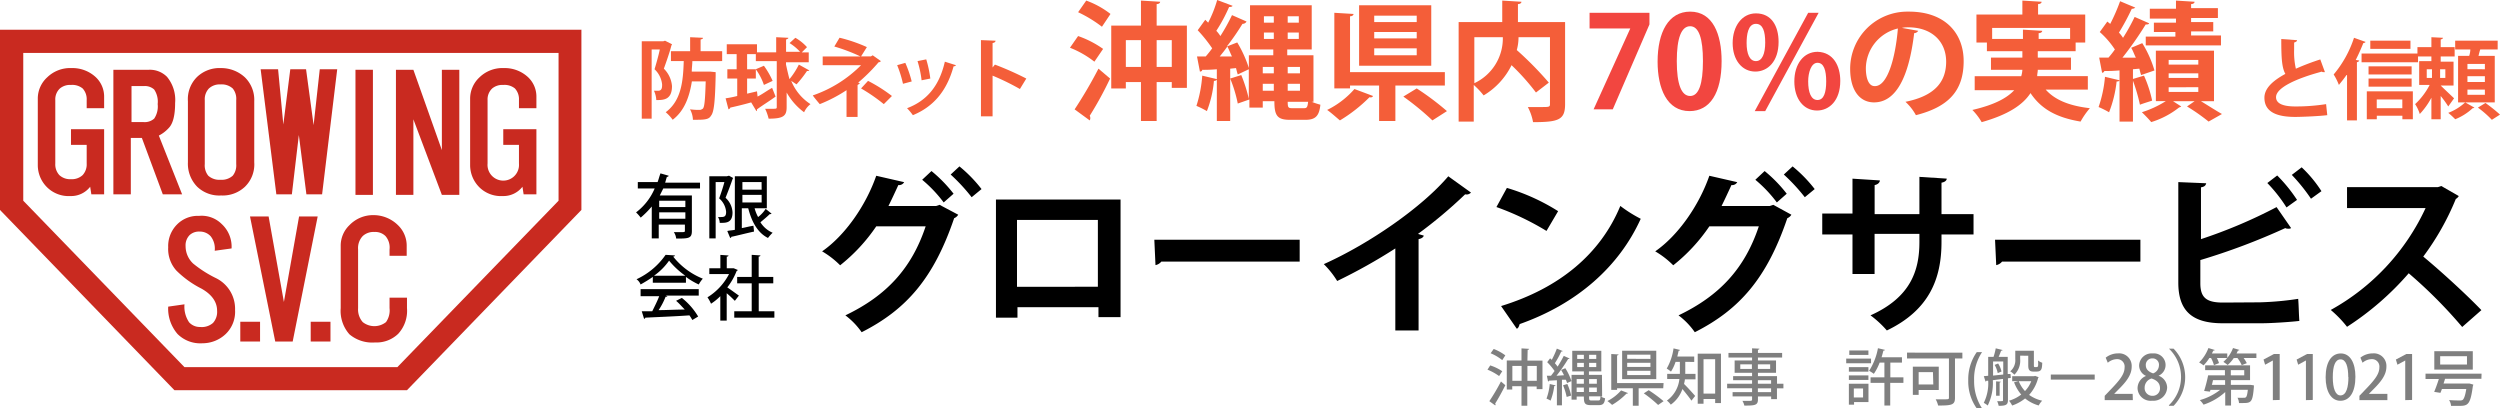 <svg xmlns="http://www.w3.org/2000/svg" viewBox="0 0 429.99 70.25" width="429.99" height="70.25"><defs><style>.cls-1{fill:#c92a20;}.cls-2{fill:#f45e39;}.cls-3{fill:#f24640;}.cls-4{fill:#7f7f7f;}</style></defs><title>header_logo</title><g id="レイヤー_2" data-name="レイヤー 2"><g id="レイヤー_1-2" data-name="レイヤー 1"><g id="レイヤー_1-2-2" data-name="レイヤー 1-2"><path class="cls-1" d="M96.07,9.11V34.52L68.35,63.14H31.72L4,34.52V9.11H96.07m4-4H0v31l30,31H70l30-31V5.1Z"/><path class="cls-1" d="M16.51,13.31a4.58,4.58,0,0,1,1.4,3.4v1.9h-3v-1.4a2.72,2.72,0,0,0-.7-2,2.82,2.82,0,0,0-2-.6,2.71,2.71,0,0,0-1.9.6,2.56,2.56,0,0,0-.8,2V28.12a2.72,2.72,0,0,0,.7,2,2.72,2.72,0,0,0,2,.7,2.72,2.72,0,0,0,2-.7,2.72,2.72,0,0,0,.7-2v-3.2h-2.7v-2.7h5.7v11.2h-2.2l-.2-1.3a4.14,4.14,0,0,1-3.4,1.6,5.29,5.29,0,0,1-3.9-1.4,5.35,5.35,0,0,1-1.71-3.9V16.91a4.93,4.93,0,0,1,1.61-3.6,5.66,5.66,0,0,1,4.2-1.6A5.88,5.88,0,0,1,16.51,13.31Z"/><path class="cls-1" d="M28.72,13.21a6.22,6.22,0,0,1,1.4,4.5c0,2.2-.4,3.6-1.1,4.31a6,6,0,0,1-1.7,1.3l4,10.1H28l-3.6-9.7H22.5v9.7h-3V12h6.11A4.15,4.15,0,0,1,28.72,13.21ZM22.62,21h2.1a2.45,2.45,0,0,0,1.8-.6,3.75,3.75,0,0,0,.6-2.5,3.75,3.75,0,0,0-.6-2.5,2.36,2.36,0,0,0-1.7-.6h-2.2Z"/><path class="cls-1" d="M42.13,13.31a5.42,5.42,0,0,1,1.6,4.1V27.92a5.36,5.36,0,0,1-1.6,4.2,5.57,5.57,0,0,1-4.1,1.5,5.48,5.48,0,0,1-4.11-1.5,5.66,5.66,0,0,1-1.6-4.2V17.41a5.36,5.36,0,0,1,1.6-4.2A5.59,5.59,0,0,1,38,11.71,6,6,0,0,1,42.13,13.31ZM35.22,28.22a2.82,2.82,0,0,0,.6,2,2.85,2.85,0,0,0,2.11.7,2.83,2.83,0,0,0,2.1-.7,2.82,2.82,0,0,0,.6-2v-11a2.82,2.82,0,0,0-.6-2,2.83,2.83,0,0,0-2.1-.7,2.72,2.72,0,0,0-2,.7,2.68,2.68,0,0,0-.71,2Z"/><path class="cls-1" d="M48.73,21.41l1.2-9.5h2.71l1.3,9.61L55,11.91h3L55.4,33.42H52.7l-1.3-10.2-1.2,10.2H47.53l-2.7-21.51h3Z"/><path class="cls-1" d="M64.14,33.52h-3V12h3Z"/><path class="cls-1" d="M76,25.82V12h3V33.52H76l-4.9-13v13h-3V12h3Z"/><path class="cls-1" d="M90.86,13.31a4.58,4.58,0,0,1,1.4,3.4v1.9h-3v-1.4a2.72,2.72,0,0,0-.7-2,2.82,2.82,0,0,0-2-.6,2.71,2.71,0,0,0-1.9.6,2.56,2.56,0,0,0-.8,2V28.12a2.71,2.71,0,0,0,5.4.47,3.68,3.68,0,0,0,0-.47v-3.2h-2.7v-2.7h5.7v11.2h-2.2l-.2-1.3a4.14,4.14,0,0,1-3.4,1.6,5.29,5.29,0,0,1-3.9-1.4,5.38,5.38,0,0,1-1.7-3.9V16.91a5,5,0,0,1,1.6-3.6,5.66,5.66,0,0,1,4.2-1.6A5.88,5.88,0,0,1,90.86,13.31Z"/><path class="cls-1" d="M38.13,38.53a5.3,5.3,0,0,1,1.7,4.2l-2.9.4a3.41,3.41,0,0,0-.7-2.5,2.51,2.51,0,0,0-1.91-.8,2.36,2.36,0,0,0-1.7.6,2.49,2.49,0,0,0-.7,1.9,4.11,4.11,0,0,0,1.3,3,20,20,0,0,0,3.91,2.5,5.87,5.87,0,0,1,3.3,5.51,5.3,5.3,0,0,1-1.6,4.1,5.79,5.79,0,0,1-4,1.6,5.55,5.55,0,0,1-4.3-1.6,6.67,6.67,0,0,1-1.6-4.7l2.8-.4a4.8,4.8,0,0,0,.8,3.1,2.49,2.49,0,0,0,1.9.8,2.92,2.92,0,0,0,2.21-.7,2.83,2.83,0,0,0,.7-2.1c0-1.5-.9-2.8-2.71-3.81a16.89,16.89,0,0,1-4.3-3.1,5.54,5.54,0,0,1-1.4-4,5.25,5.25,0,0,1,1.5-3.9,5,5,0,0,1,3.8-1.5A4.88,4.88,0,0,1,38.13,38.53Z"/><path class="cls-1" d="M44.73,58.74h-3.4v-3.4h3.4Z"/><path class="cls-1" d="M48.83,51.94l2.61-14.71h3.2l-4.3,21.51h-3L43,37.23h3.2Z"/><path class="cls-1" d="M56.84,58.74h-3.4v-3.4h3.4Z"/><path class="cls-1" d="M68.45,38.73a4.88,4.88,0,0,1,1.5,3.6V44H67V42.9a3,3,0,0,0-.7-2.3,2.5,2.5,0,0,0-1.91-.7,2.72,2.72,0,0,0-2,.7,3,3,0,0,0-.8,2.3V53a3.29,3.29,0,0,0,.8,2.4,3.22,3.22,0,0,0,4,0A3.47,3.47,0,0,0,67,53V51.2h3V53a5.84,5.84,0,0,1-1.5,4.4,5.36,5.36,0,0,1-4,1.5,6.08,6.08,0,0,1-4.4-1.4A6.08,6.08,0,0,1,58.6,53V42.33a4.88,4.88,0,0,1,1.5-3.6A5.65,5.65,0,0,1,64.2,37,6,6,0,0,1,68.45,38.73Z"/><path class="cls-2" d="M114.38,7l1.2.61a.35.35,0,0,1-.1.2c-.3,1.2-.9,2.9-1.3,4a4.74,4.74,0,0,1,1.4,3c0,2.4-1.5,2.4-2.7,2.4a4.24,4.24,0,0,0-.4-1.6h.7c.7,0,.7-.6.7-1.1a4.19,4.19,0,0,0-1.3-2.6c.3-1,.7-2.4.9-3.4h-1.4v11.9h-1.7V7.1h3.7Zm9.51,3.51h-4.81c0,.6-.1,1.2-.1,1.8h3.11l1,.1V13c-.1,4.6-.3,6.3-.8,6.9-.3.5-.71.7-2.31.7h-.8a4,4,0,0,0-.5-1.8,10.71,10.71,0,0,0,1.7.1c.2,0,.3-.1.5-.2.3-.3.4-1.5.5-4.7H119c-.4,2.5-1.2,5-3.3,6.6a7.41,7.41,0,0,0-1.2-1.3c2.7-2,3-5.4,3.1-8.8h-2.2V8.81h3.3V6.4l2.2.1c0,.2-.1.2-.4.3v2h3.71v1.7Z"/><path class="cls-2" d="M139.2,12.11c-.1.1-.2.1-.4.1a20,20,0,0,1-1.8,2.3l-.91-.6a8.63,8.63,0,0,0,3.31,4,3.77,3.77,0,0,0-1.1,1.4,10.86,10.86,0,0,1-3-3.4v2.5c0,1.5-.5,2-3.1,2a8.37,8.37,0,0,0-.6-1.7h1.2c.7,0,.8,0,.8-.3v-7.9H130V9.31h-1.5v2.6H130v1.6h-1.5v2.6l1.7-.4.1.9c.8-.4,1.6-1,2.5-1.5l.6,1.5c-1.1.8-2.4,1.6-3.2,2.2,0,.1,0,.3-.1.3l-.9-1.5c-1.4.4-2.7.7-3.6.9q0,.15-.3.3l-.5-1.9a17.26,17.26,0,0,0,2-.4v-3h-1.7v-1.6h1.6V9.31H125V7.61h5.2V9h3.3V6.4l2.1.1c0,.1-.1.2-.4.3V8.91h2.41a8.71,8.71,0,0,0-1.81-1.5l1-.91a8.18,8.18,0,0,1,2,1.61l-.9.9h1.2v1.7h-3.91v.4c.2.9.4,1.8.6,2.5a13.16,13.16,0,0,0,1.61-2.5Zm-7.81-.8a14.28,14.28,0,0,1,1.5,2.6l-1.5.7a10,10,0,0,0-1.4-2.7Z"/><path class="cls-2" d="M150.1,9.51l1.41,1a.52.52,0,0,1-.4.2,29.75,29.75,0,0,1-3.51,3.5l.3.1a1.31,1.31,0,0,1-.4.3v5.5h-1.9v-4.6a25.15,25.15,0,0,1-4.6,2.4c-.1-.1-1.1-1.3-1.2-1.5a21.47,21.47,0,0,0,8.3-5.2h-6.6V9.71H148A30.19,30.19,0,0,0,143.5,8l.9-1.51a26.08,26.08,0,0,1,4.7,1.61l-1,1.6h1.7Zm1.91,8.4a29.87,29.87,0,0,0-3.91-2.7l1.2-1.3a26.62,26.62,0,0,1,4.11,2.6Z"/><path class="cls-2" d="M155.71,10.81a19.81,19.81,0,0,1,1.1,3.2l-1.5.4a20.1,20.1,0,0,0-1-3.2Zm8.7.4c0,.1-.2.2-.4.2-1.2,4.4-3.6,7-7,8.4a10.43,10.43,0,0,0-1-1.2c3.2-1.2,5.5-3.6,6.5-8Zm-5.1-1a19.57,19.57,0,0,1,.7,3.3l-1.5.3a17.79,17.79,0,0,0-.7-3.3Z"/><path class="cls-2" d="M175.42,15.31a41.68,41.68,0,0,0-4.7-2.3v7h-2V6.9l2.5.1c0,.21-.1.31-.5.41v4.2l.4-.5a53.12,53.12,0,0,1,5.4,2.4Z"/><path class="cls-2" d="M185.43,6.2a17.33,17.33,0,0,1,4.3,2.21l-1.5,2.2a16.68,16.68,0,0,0-4.2-2.4Zm-.6,12.61a76.63,76.63,0,0,0,4.1-7l2,1.7a62,62,0,0,1-3.5,6.4.87.87,0,0,1,0,.8Zm4.7-14.21a22,22,0,0,0-4.1-2.5l1.4-2A15.18,15.18,0,0,1,191,2.4Zm9.41-.2h5.2V15.11h-2.6v-1h-2.6v6.7h-2.7v-6.7h-2.6v1.1h-2.51V4.4h5.11V.1l3.3.2c0,.2-.2.4-.6.4V4.4Zm-5.3,7.11h2.6V6.9h-2.6Zm5.3,0h2.6V6.9h-2.6Z"/><path class="cls-2" d="M226,17.51h-.4a13.19,13.19,0,0,0,1.5.5c-.2,2-.9,2.6-2.6,2.6h-2.61c-2.2,0-2.7-.7-2.7-3.2h-2v1.1h-2.3v-1.4l-2,.7a23.16,23.16,0,0,0-1.3-4.3l1.9-.6a24.72,24.72,0,0,1,1.3,4.1v-5.1l-1.9.9c-.1-.3-.2-.7-.3-1.1l-1,.1v9h-2.3v-7.1a.59.59,0,0,1-.5.2,18.66,18.66,0,0,1-1.21,5.2,15.11,15.11,0,0,0-1.8-.9,21.94,21.94,0,0,0,1-5.2l2.51.6v-1.7a23.3,23.3,0,0,1-2.51.1c0,.2-.2.3-.4.3l-.5-2.6h1.5c.39-.45.76-.91,1.11-1.4A24.93,24.93,0,0,0,206,5.2l1.3-1.8.5.5A20.93,20.93,0,0,0,209.35,0L212,1c-.1.2-.4.2-.6.2a27.37,27.37,0,0,1-2.2,4.1,5.57,5.57,0,0,1,.7.9,33.29,33.29,0,0,0,2-3.6l2.5,1.1a.76.76,0,0,1-.7.4A41.64,41.64,0,0,1,211,8l1.8-.7a20.79,20.79,0,0,1,2,4.4V9.51H219v-1h-4V.9h10.61V8.51H221.4v1h4.51v8Zm-14.11-7.8c-.3-.6-.5-1.2-.8-1.7-.4.6-.9,1.2-1.3,1.7Zm7.2,1.8h-1.9v1.1h1.9Zm-1.9,4.1h1.9v-1.2h-1.9Zm.2-12.81V3.9h1.7V2.8Zm0,3.9h1.7V5.6h-1.7Zm6-2.8V2.8h-1.91V3.9Zm0,2.8V5.6h-1.91V6.7Zm.2,4.81h-2.11v1.1h2.11Zm0,2.9h-2.11v1.2h2.11Zm-2.11,3.1c0,1,.1,1.1.81,1.1h2c.5,0,.6-.2.7-1.1Z"/><path class="cls-2" d="M236.16,16.51a.45.45,0,0,1-.6.2,26.32,26.32,0,0,1-5.1,4c-.6-.5-1.6-1.4-2.2-1.8a15,15,0,0,0,4.7-3.6Zm12.41-1.8H240v6.1h-2.8v-6.1h-5v.5h-2.7V2.2l3.3.2c0,.2-.2.4-.6.4v9.61h16.31v2.3ZM246.17.9V11.31H233.76V.9Zm-2.5,2.9V2.7h-7.31V3.8Zm0,2.8V5.5h-7.31V6.6Zm0,2.91V8.31h-7.31v1.2Zm2.7,11.2a46.77,46.77,0,0,0-5-4.1l2.3-1.4a47,47,0,0,1,5.2,3.9Z"/><path class="cls-2" d="M269.19,3.8V17.91c0,2.7-1.1,3.1-5.51,3.1a8.92,8.92,0,0,0-.9-2.6h2.3c1.31,0,1.51,0,1.51-.5V6.4h-5.41a8.24,8.24,0,0,1-.3,2.21,58.26,58.26,0,0,1,5.51,5.6l-2.21,1.7a39.05,39.05,0,0,0-4.2-4.7,12.42,12.42,0,0,1-4.8,5.2,13.78,13.78,0,0,0-1.7-1.8v6.3h-2.6V3.8h7.5V.1l3.3.2c0,.2-.2.4-.6.4V3.8ZM253.58,6.4v7.91a8.51,8.51,0,0,0,4.9-7.91Z"/><path class="cls-3" d="M273.29,2.2H283.7v2l-6.31,14.61h-3.3L280.4,4.9h-7V2.2Z"/><path class="cls-3" d="M285.1,10.61C285.1,5.5,287,2,290.7,2c3.91,0,5.41,3.9,5.41,8.51,0,5.5-2,8.6-5.51,8.6C286.7,19.11,285.1,15.21,285.1,10.61Zm5.6,5.9c1.5,0,2.2-2.1,2.2-6s-.7-6-2.2-6-2.3,2-2.3,6S289.2,16.51,290.7,16.51Z"/><path class="cls-3" d="M305.91,7.21c0,3.4-1.9,5.1-4,5.1-2.3,0-3.9-2-3.9-4.9s1.6-5.11,4-5.11C304.71,2.3,305.91,4.5,305.91,7.21Zm-5.5.2c0,1.8.5,3.1,1.6,3.1s1.6-1.3,1.6-3.2-.4-3.21-1.6-3.21C300.61,4.1,300.41,6.1,300.41,7.41Zm3.2,11.7h-1.8L311,2.2h1.8Zm12.91-5.2c0,3.4-1.9,5.1-4,5.1-2.3,0-3.9-2-3.9-5s1.6-5.1,4-5.1c2.7.09,3.9,2.4,3.9,5ZM311,14c0,1.9.5,3.2,1.6,3.2s1.5-1.3,1.5-3.2-.4-3.2-1.5-3.2S311,12.51,311,14Z"/><path class="cls-2" d="M329.93,5.3a.86.86,0,0,1-.7.4c-.9,7.51-3.1,11.91-6.91,11.91-2.4,0-4.1-2-4.1-5.8A9.83,9.83,0,0,1,328.07,2h.26c6.2,0,9.41,3.7,9.41,8.51,0,5.2-2.71,7.9-8.21,9.3a8.94,8.94,0,0,0-1.8-2.3c5-1,7-3.4,7-6.9s-2.5-5.91-6.5-5.91a4.07,4.07,0,0,0-1.1.1Zm-3.5-.4a7.13,7.13,0,0,0-5.51,6.81c0,1.8.5,3.1,1.5,3.1C324.63,14.91,326,10,326.43,4.9Z"/><path class="cls-2" d="M359.15,15.41h-7.3c1.6,1.8,4.1,2.8,7.6,3.2a13.51,13.51,0,0,0-1.6,2.3c-4.2-.7-6.81-2.2-8.61-4.9-1.3,2-3.8,3.7-8.4,5a10.51,10.51,0,0,0-1.6-2.1c3.9-.9,6-2.1,7.2-3.4h-6.8v-2.4h8a4.63,4.63,0,0,0,.2-1.1h-5.4V9.91h5.4V8.81h-6.1V7.31h-1.8V2.5h7.9V.1l3.31.2c0,.2-.21.4-.61.4V2.5h8.11V7.31H357v1.5h-6.51v1.1h5.71V12h-5.71c0,.4-.1.7-.1,1.1h8.71v2.3ZM342.64,6.7h5.3V5.1l3.31.2c0,.2-.21.4-.61.4v1h5.41V4.8H342.64Z"/><path class="cls-2" d="M368.26,12.91c-.1-.3-.2-.7-.3-1.1l-1.1.1v9h-2.31v-7.1c-.1.2-.3.2-.5.2a20.56,20.56,0,0,1-1.3,5.3,15.11,15.11,0,0,0-1.8-.9,21.52,21.52,0,0,0,1.1-5.2l2.5.6v-1.7a25,25,0,0,1-2.6.1c-.1.2-.2.3-.4.3l-.5-2.6h1.6a16.52,16.52,0,0,0,1.1-1.4,14.88,14.88,0,0,0-2.6-3l1.3-1.8.5.4a32.16,32.16,0,0,0,1.7-3.9l2.61,1.1a.87.87,0,0,1-.6.2,41.42,41.42,0,0,1-2.21,4.1,5.57,5.57,0,0,1,.7.9,33.29,33.29,0,0,0,2-3.6l2.5,1.1c-.1.2-.3.2-.6.2a57.88,57.88,0,0,1-4,5.71h2.31c-.3-.6-.5-1.2-.8-1.7l1.9-.8a18.88,18.88,0,0,1,2.1,4.7Zm.5.1a21,21,0,0,1,1.4,4.3c-.6.2-1.3.4-2.1.7a30.44,30.44,0,0,0-1.3-4.4Zm11.91,4.4h-2.11c1.31.8,2.71,1.7,3.61,2.2l-2.3,1.3a33.85,33.85,0,0,0-3.71-2.6l1.3-.9h-3.7l1.4.9c-.1.1-.2.1-.4.2A14.56,14.56,0,0,1,370,21c-.4-.5-1.1-1.2-1.6-1.7a17.35,17.35,0,0,0,4.1-1.9h-1.7V8.71h10v8.7ZM374.26,3.9V3.2h-4.5V1.5h4.5V.1l3.2.2c0,.2-.2.4-.6.4v.7h4.61V3.1h-4.61v.7h3.81V5.4h-3.81v.7H382V7.81H369.06V6.3h5.1V5.5h-3.7V3.9ZM373,10.31v.8h5.1v-.8Zm0,2.3v.8h5.1v-.8Zm0,2.4v.8h5.1V15Z"/><path class="cls-2" d="M399.88,12.41h-.2c-.1,0-.3,0-.3-.1-4.5,1.2-7.91,2.8-7.91,4.4,0,1.1,1.2,1.6,3.31,1.6a33.6,33.6,0,0,0,5.3-.4l.2,1.9c-1.7.2-4.6.3-5.5.3-2.91,0-5.31-.7-5.31-3.3,0-1.6,1.4-2.9,3.6-4.1-.6-1.1-.7-2.7-.7-6l2.71.2c0,.2-.2.31-.5.41v1.2a13.05,13.05,0,0,0,.3,3.3,41.71,41.71,0,0,1,4.2-1.6Z"/><path class="cls-2" d="M403.58,12.91c-.4.6-.9,1.2-1.3,1.7a10.09,10.09,0,0,0-.9-1.8,18.9,18.9,0,0,0,3.5-6.31l2,.71a.52.52,0,0,1-.4.2c-.4,1-.8,1.9-1.3,2.9l.6.1c0,.1-.1.2-.4.3v10h-1.7v-7.8Zm2.6-3.7h9.71v1.5h-9.71Zm.9,11.4v-4.9H415v4.8h-1.8v-.6h-4.4v.6h-1.71Zm7.71-9.2v1.4h-7.41v-1.4Zm-7.41,3.5v-1.4h7.41v1.4ZM414.59,7V8.41h-6.91V7Zm-1.4,10.11h-4.4v1.5h4.4Z"/><path class="cls-2" d="M419.79,14.71c.6.6,2,1.9,2.3,2.2l-1,1.4a16.45,16.45,0,0,0-1.3-1.8v4h-1.6v-3.7a12.87,12.87,0,0,1-2,2.8,6.44,6.44,0,0,0-.8-1.7,12,12,0,0,0,2.5-3.3h-1.8v-4.1h2.1v-.8h-2.4V8.11h2.4V6.4l2,.1c0,.1-.1.2-.4.3V8.11h2.4v1.6h-2.4v.9H422v4.1Zm-2.4-2.8v1.5h.9v-1.5Zm3.2,1.5v-1.5h-.9v1.5Zm5,5.1a.45.45,0,0,1-.3.1,9.61,9.61,0,0,1-3,1.9,13.84,13.84,0,0,0-1.2-1.1,9,9,0,0,0,2.91-1.8Zm3.5-8.9v8h-6.31v-8h1.91a3.75,3.75,0,0,0,.2-1.1h-2.61V7h7.31V8.51h-3c-.1.3-.2.7-.3,1.1Zm-1.7,2.3V11h-3v.9Zm0,2.2v-1h-3v1Zm0,2.2v-.9h-3v.9Zm1.2,4.3a17.12,17.12,0,0,0-2.4-2.1l1.3-.8a28.43,28.43,0,0,1,2.5,2Z"/><path d="M164.81,36.93a1.46,1.46,0,0,1-.7.6c-3.5,10.3-8.2,15.71-15.91,19.61a12.64,12.64,0,0,0-2.8-2.9c7.11-3.4,11.41-8.11,13.81-15.31h-8.5a30,30,0,0,1-6.21,6.7,15,15,0,0,0-3.1-2.4c3.9-2.7,7.5-7.81,9.31-13l4.8,1.1a1,1,0,0,1-1,.5c-.5,1.1-1.2,2.6-1.7,3.6H161l.6-.2Zm-4.6-7.51a23.77,23.77,0,0,1,3.8,3.9l-1.7,1.5a22.77,22.77,0,0,0-3.7-3.9Zm4.81-.8a23.77,23.77,0,0,1,3.8,3.9l-1.7,1.4a31.72,31.72,0,0,0-3.61-3.9Z"/><path d="M192.73,34.32V54.54h-3.8v-1.7H175v1.8h-3.7V34.32Zm-3.9,15V37.83H174.92v11.5Z"/><path d="M198.54,41.23h25V45h-23.8a1.73,1.73,0,0,1-1,.6Z"/><path d="M253,33.12a1,1,0,0,1-1,.3,79.86,79.86,0,0,1-8.11,6.81c.3.1.7.2,1,.3q-.15.45-.9.6V56.84h-4V42.73a94.21,94.21,0,0,1-10,5.6,15.37,15.37,0,0,0-2.3-2.9c7.8-3.5,16.81-9.71,21.41-15.11Z"/><path d="M259.18,32.32a35.21,35.21,0,0,1,8.81,4l-2,3.4a46.58,46.58,0,0,0-8.61-4.11Zm-1,20.32c10.11-3.11,17.11-9,20.51-17.22a22.78,22.78,0,0,0,3.51,2.21c-3.71,8.2-10.91,14.61-20.82,18.11-.1.3-.2.7-.5.8Z"/><path d="M308.11,36.93a1.46,1.46,0,0,1-.7.6c-3.5,10.3-8.2,15.71-15.91,19.61a12.64,12.64,0,0,0-2.8-2.9c7.11-3.4,11.41-8.11,13.81-15.31H294a30,30,0,0,1-6.21,6.7,15,15,0,0,0-3.1-2.4c3.9-2.7,7.5-7.81,9.31-13l4.8,1.1a1,1,0,0,1-1,.5c-.5,1.1-1.2,2.6-1.7,3.6h8.3l.6-.2Zm-4.6-7.51a23.77,23.77,0,0,1,3.8,3.9l-1.7,1.5a22.77,22.77,0,0,0-3.7-3.9Zm4.81-.8a23.77,23.77,0,0,1,3.8,3.9l-1.7,1.4a31.72,31.72,0,0,0-3.61-3.9Z"/><path d="M339.44,40.33h-5.51v1.3c0,6.3-2.1,11.71-9.4,15.21a17.3,17.3,0,0,0-2.81-2.6c6.91-3.1,8.41-7.71,8.41-12.61v-1.4h-7.71v6.9h-3.8v-6.8h-5.2v-3.6h5.2v-6l4.71.3c0,.3-.3.7-.9.8v5h7.7V30.42l4.7.3c0,.3-.3.6-.9.7v5.41h5.51v3.5Z"/><path d="M343.14,41.23h25V45h-23.8a1.73,1.73,0,0,1-1,.6Z"/><path d="M388.67,52a52.37,52.37,0,0,0,6.61-.6c.1,1.2.1,2.5.2,3.8-1.71.2-4.91.4-6.51.4h-6.7c-5.31,0-7.61-2.2-7.61-7V31.32l4.8.2c-.1.4-.3.6-.9.7v8.91a85.93,85.93,0,0,0,13-5.51l2.5,3.61a.74.74,0,0,1-.5.1.87.87,0,0,1-.5-.1,112.26,112.26,0,0,1-14.61,5.5v4c0,2.51,1.1,3.31,3.91,3.31Zm3-21.82a26.43,26.43,0,0,1,3.41,4.2l-1.81,1.3a25.76,25.76,0,0,0-3.3-4.2Zm4.21-1.4a21.55,21.55,0,0,1,3.4,4.1l-1.8,1.3a31,31,0,0,0-3.3-4.1Z"/><path d="M422.9,33.72a1.36,1.36,0,0,1-.51.5,44.82,44.82,0,0,1-5.6,9.91c2.9,2.4,7.31,6.41,10,9.21l-3.3,2.9a81.09,81.09,0,0,0-9.2-9.24,49.37,49.37,0,0,1-10.61,9.21,19.21,19.21,0,0,0-2.8-2.9,38.44,38.44,0,0,0,16.31-17.52H403.68v-3.6h15.61l.6-.2Z"/><path d="M120.58,32.42h-6.5l-.6,1.2H119v6.11c0,1.3-.6,1.3-2.7,1.3a2.44,2.44,0,0,0-.4-1.1h1c.9,0,.9,0,.9-.3v-1h-4.5V41h-1.2V35.52a16.32,16.32,0,0,1-1.9,1.91,7.57,7.57,0,0,0-.8-.9,10.09,10.09,0,0,0,3.2-4.11h-2.9v-1.1h3.4c.2-.5.3-1,.5-1.5l1.4.4c0,.1-.1.2-.3.2-.1.3-.2.7-.3,1h6v1Zm-2.7,3.2v-1.1h-4.5v1.1Zm-4.5,2h4.5v-1.1h-4.5Z"/><path d="M125.39,30.22l.7.4c0,.1-.1.1-.1.2-.3.9-.8,2.2-1.2,3.2a3.61,3.61,0,0,1,1.2,2.51c0,1.9-1.2,1.8-2.2,1.8a2,2,0,0,0-.3-1h.5c.6,0,.9-.1.9-.9a3.41,3.41,0,0,0-1.2-2.31c.3-.8.7-2,.9-2.8h-1.5V41H122V30.32h3Zm4.4,5.6a6.79,6.79,0,0,0,.6,1.51,5.59,5.59,0,0,0,1.3-1.4l1,.8c0,.1-.2.1-.3.1-.4.4-1,.9-1.6,1.4a4.6,4.6,0,0,0,2.1,1.8,6.86,6.86,0,0,0-.8.9c-1.8-.9-2.8-2.8-3.4-5.11h-1.1v3.41c.6-.1,1.3-.3,2-.4l.1,1c-1.4.3-2.9.7-3.9.9a.22.22,0,0,1-.2.2l-.5-1.2c.4-.1.8-.1,1.3-.2V30.32h5.5v5.5Zm1.2-4.5h-3.3v1.3H131Zm-3.3,2.2v1.3H131v-1.3Z"/><path d="M112.28,48.53v-.9c-.68.47-1.38.9-2.1,1.3a2,2,0,0,0-.7-.9,12.43,12.43,0,0,0,5-4.2l1.6.1c0,.1-.1.2-.3.2a12.38,12.38,0,0,0,5.1,3.8,5.79,5.79,0,0,0-.7,1,12.48,12.48,0,0,1-2.2-1.3v1h-5.7Zm-2.1,2.31V49.73h10v1.11h-5.7l.3.1c0,.1-.2.1-.3.1a12.26,12.26,0,0,1-1.2,2.3c1.4,0,3-.1,4.5-.1-.5-.5-1-1.1-1.5-1.5l1-.5a11.75,11.75,0,0,1,2.8,3.2l-1,.6a8.24,8.24,0,0,0-.5-.8c-2.8.2-5.8.3-7.6.4a.22.22,0,0,1-.2.2l-.4-1.3h1.8c.4-.8.9-1.8,1.2-2.6h-3.2Zm7.7-3.41a14.11,14.11,0,0,1-2.8-2.6,10.7,10.7,0,0,1-2.6,2.6Z"/><path d="M126.89,46.43c0,.1-.1.1-.2.2a11.11,11.11,0,0,1-1.6,2.8c.6.4,1.7,1.21,2,1.41l-.7.9c-.3-.3-.9-.9-1.4-1.3v4.7h-1.1v-4.2a9.1,9.1,0,0,1-1.6,1.3,5.62,5.62,0,0,0-.61-1.1,10.2,10.2,0,0,0,3.71-4H122v-1h1.9v-2.3l1.4.1c0,.1-.1.2-.3.2v2h1.2Zm3.6,7.11h2.7v1.1h-6.9v-1.1h3V48.73h-2.5v-1.1h2.5v-3.8l1.5.1c0,.1-.1.2-.3.2v3.5H133v1.1h-2.5v4.81Z"/><path class="cls-4" d="M256.31,62.85a8,8,0,0,1,2.07,1l-.54.83a9.29,9.29,0,0,0-2-1.1ZM256.16,69a34.32,34.32,0,0,0,2-3.39l.75.65c-.55,1.1-1.22,2.33-1.75,3.15a.34.34,0,0,1,.07.18.25.25,0,0,1-.06.14Zm2.22-7.06a8,8,0,0,0-2-1.18l.53-.74a8.29,8.29,0,0,1,2,1.1Zm4.33.08h2.59v4.91h-1v-.46h-1.61v3.32h-1V66.43h-1.59V67h-.94V62h2.53V59.92L263,60c0,.1-.08.15-.25.17Zm-2.59,3.48h1.59V62.94h-1.59Zm2.59,0h1.61V62.94h-1.61Z"/><path class="cls-4" d="M267.54,66.28c0,.08-.1.12-.22.12a10,10,0,0,1-.63,2.51,4.16,4.16,0,0,0-.7-.35,9.64,9.64,0,0,0,.56-2.51ZM269,64.54a9.74,9.74,0,0,0-.49-.91l.72-.3a9.75,9.75,0,0,1,1.05,2.22l-.77.34c0-.16-.11-.36-.19-.58l-.67,0v4.41h-.87V65.4l-1.36.07a.18.18,0,0,1-.16.15l-.21-1h.72c.19-.24.4-.52.61-.81a10.45,10.45,0,0,0-1.27-1.52l.5-.66.29.26a14.78,14.78,0,0,0,.87-1.93l1,.41c0,.07-.12.1-.25.1a14.36,14.36,0,0,1-1.09,2,4.66,4.66,0,0,1,.47.59,19.71,19.71,0,0,0,1.06-1.85l1,.45c0,.06-.14.09-.25.09a27.69,27.69,0,0,1-2,2.88Zm.46,3.73a10.93,10.93,0,0,0-.62-2l.73-.23a9.69,9.69,0,0,1,.66,2Zm6.1-.07h-.24a3.82,3.82,0,0,0,.75.31c-.09.87-.35,1.17-1.08,1.17h-1.4c-1.08,0-1.17-.41-1.17-1.48h-1.24v.54h-.88V64.48h2.12v-.6h-2V60.34h5v3.54h-2.13v.6h2.24Zm-3.14-3h-1.24V66h1.24Zm-1.24,2.22h1.24v-.77h-1.24Zm.09-6.4v.72h1.15v-.72Zm0,2.11h1.15v-.72h-1.15Zm3.28-1.39v-.72h-1.23v.72Zm0,1.39v-.72h-1.23v.72Zm.1,2.07h-1.33V66h1.33Zm0,1.45h-1.33v.77h1.33Zm-1.33,1.52c0,.62,0,.71.42.71h1.19c.26,0,.31-.15.35-.71Z"/><path class="cls-4" d="M280,67.6a.24.24,0,0,1-.26.11,11.76,11.76,0,0,1-2.47,1.93,6.38,6.38,0,0,0-.8-.66,7.93,7.93,0,0,0,2.35-1.83Zm6.07-.82h-4.23v3h-1v-3h-2.71v.27h-1V60.89l1.25.07c0,.09-.08.15-.25.18v4.75h8Zm-1.2-6.46v4.89H279V60.32Zm-1,1.41V61h-4v.71Zm0,1.38V62.4h-4v.71Zm0,1.4v-.74h-4v.74Zm1.32,5.14a21.7,21.7,0,0,0-2.46-2l.84-.54A24.64,24.64,0,0,1,286.13,69Z"/><path class="cls-4" d="M289.86,62.24v1.6c0,.14,0,.3,0,.46h1.76v.94h-1.83c0,.26-.09.53-.14.8.52.49,1.63,1.73,1.91,2.06l-.64.81c-.32-.48-1-1.33-1.55-2a5.5,5.5,0,0,1-2,2.69,3.43,3.43,0,0,0-.67-.7,5.23,5.23,0,0,0,2.15-3.71h-2.1V64.3h2.18c0-.17,0-.33,0-.49V62.24h-.74a7.09,7.09,0,0,1-.79,1.68,5.28,5.28,0,0,0-.73-.53,9.61,9.61,0,0,0,1.17-3.47l1.12.27a.23.23,0,0,1-.24.13c-.07.32-.15.66-.23,1h2.91v.93ZM292,60.83h4v8.49h-1v-.69h-2v.81h-1Zm1,6.87h2V61.78h-2Z"/><path class="cls-4" d="M306.74,66v.79h-1.11v1.86h-1v-.46h-2.27v.51c0,1-.5,1.06-2.34,1.06a2.71,2.71,0,0,0-.33-.81h.86c.71,0,.8,0,.8-.26v-.51H298v-.74h3.35v-.66h-4.29V66h4.29v-.61h-3.26v-.7h3.26v-.57h-3V62h3V61.5h-4.06v-.8h4.06v-.79l1.26.06c0,.1-.08.16-.25.19v.54h4.16v.8h-4.16V62h3.11v2.12h-3.11v.57h3.28V66Zm-7.42-2.54h2v-.8h-2Zm5.14-.8h-2.11v.8h2.11Zm-2.11,2.73V66h2.27v-.61Zm2.27,2.06v-.66h-2.27v.66Z"/><path class="cls-4" d="M321.81,61.68v.8h-4.27v-.8ZM321.37,66v3.15h-2.48v.45H318V66ZM318,63.92v-.78h3.36v.78Zm0,1.43v-.78h3.36v.78Zm3.36-5.07v.77h-3.29v-.77Zm-.92,6.54h-1.59v1.54h1.59Zm6.94-1.92v.95h-2.27v3.9h-1v-3.9h-2.38V64.9h2.38V62.37h-.82a9.14,9.14,0,0,1-1,1.93,5.6,5.6,0,0,0-.81-.52A10.72,10.72,0,0,0,323,59.89l1.19.28c0,.1-.12.14-.26.14-.09.38-.19.77-.31,1.14h3.51v.92h-2V64.9Z"/><path class="cls-4" d="M337.52,60.66v1h-1.27v6.76c0,1.22-.54,1.33-2.9,1.33a4,4,0,0,0-.42-1.07c.48,0,1,0,1.39,0,.84,0,.89,0,.89-.32V61.65H328v-1Zm-4.06,6.42H330v.84h-1V63.06h4.46Zm-1-3.08H330v2.13h2.52Z"/><path class="cls-4" d="M340,70.25a8,8,0,0,1-1.47-4.83A8.12,8.12,0,0,1,340,60.56h.91a8.3,8.3,0,0,0-1.37,4.87,8.52,8.52,0,0,0,1.37,4.82Z"/><path class="cls-4" d="M345.85,65l-.49.06V68.8c0,.83-.34,1-1.6,1a3,3,0,0,0-.26-.8H344c.45,0,.51,0,.51-.17V65.17l-1.75.22a8.76,8.76,0,0,1-.88,4.36,3.38,3.38,0,0,0-.68-.46,7.52,7.52,0,0,0,.76-3.81l-.3,0a.2.2,0,0,1-.16.15l-.29-.93.75-.07V61.38h.92a10.26,10.26,0,0,0,.38-1.47l1.17.29c0,.08-.11.12-.25.12-.1.3-.26.71-.42,1.06h1.56v2.95l.48,0Zm-3.05-.4,1.75-.18V62.17H342.8Zm.8-.43a4.64,4.64,0,0,0-.53-1.41l.6-.24a4.21,4.21,0,0,1,.58,1.38Zm.53,1.48c0,.06-.07.12-.2.14v2.28h-.61V65.59Zm5.9-1,.62.23a.73.73,0,0,1-.1.13A6.82,6.82,0,0,1,349,67.92a6.11,6.11,0,0,0,2.25,1,3.27,3.27,0,0,0-.6.82,6.43,6.43,0,0,1-2.34-1.21,7.31,7.31,0,0,1-2.23,1.22,3.93,3.93,0,0,0-.54-.83,6.21,6.21,0,0,0,2.1-1.06,7.1,7.1,0,0,1-1.23-2.11l.77-.19h-1.09V64.7h3.78Zm-2.57-3.48v.59a3.33,3.33,0,0,1-1,2.69,2.86,2.86,0,0,0-.71-.58,2.49,2.49,0,0,0,.87-2.13V60.33h3.2v2.42c0,.3,0,.39.19.39.43,0,.49,0,.53-.26s0-.46,0-.88a2.17,2.17,0,0,0,.72.39c-.05,1-.07,1.52-1,1.52h-.55c-.86,0-.86-.62-.86-1.18V61.19Zm-.24,4.39a5.38,5.38,0,0,0,1.07,1.7,5.25,5.25,0,0,0,1.08-1.7Z"/><path class="cls-4" d="M352.73,64.42h7.55v.87h-7.55Z"/><path class="cls-4" d="M366.84,68.82H362v-.74l.83-.87c1.67-1.72,2.59-2.81,2.59-4a1.28,1.28,0,0,0-1.36-1.44,2.53,2.53,0,0,0-1.53.62l-.36-.87a3.4,3.4,0,0,1,2.13-.74,2.16,2.16,0,0,1,2.34,2.3c0,1.45-1,2.66-2.36,4l-.65.66v0h3.18Z"/><path class="cls-4" d="M369.09,64.65a2,2,0,0,1-1.17-1.76,2.15,2.15,0,0,1,2.34-2.1,2,2,0,0,1,2.21,2,2,2,0,0,1-1.21,1.83v0a2.23,2.23,0,0,1,1.48,2,2.35,2.35,0,0,1-2.58,2.3,2.24,2.24,0,0,1-2.51-2.12,2.29,2.29,0,0,1,1.44-2.13Zm2.42,2.1c0-.88-.59-1.37-1.45-1.65a1.63,1.63,0,0,0-1.19,1.57,1.32,1.32,0,0,0,1.32,1.41A1.26,1.26,0,0,0,371.51,66.75Zm-2.44-3.93c0,.72.52,1.15,1.26,1.4a1.5,1.5,0,0,0,1-1.36,1.09,1.09,0,0,0-1.1-1.22A1.11,1.11,0,0,0,369.07,62.82Z"/><path class="cls-4" d="M373.05,69.69a6.72,6.72,0,0,0,0-9.72v0h.8a7.06,7.06,0,0,1,0,9.83h-.8Z"/><path class="cls-4" d="M380.79,62.81a5.58,5.58,0,0,0-.5-1.23H380a7.76,7.76,0,0,1-1,1.27,5,5,0,0,0-.76-.51,6.9,6.9,0,0,0,1.6-2.48l1.08.33c0,.08-.12.12-.24.11-.08.16-.15.32-.24.49h2.64v.79h-1.78a5.22,5.22,0,0,1,.36.87Zm6.08,3.39h.22l.57.08c0,.07,0,.19,0,.28-.22,2.58-.44,2.76-1.85,2.76l-.71,0a2.27,2.27,0,0,0-.26-.91,10.3,10.3,0,0,0,1.09,0,.47.47,0,0,0,.36-.09c.14-.13.24-.48.33-1.28h-2.89v2.71h-1V67.43A10.31,10.31,0,0,1,379,69.6a4.36,4.36,0,0,0-.64-.78,10,10,0,0,0,3.5-1.77h-1.67l-.09.31-1-.12a25.05,25.05,0,0,0,.69-2.69h2.89v-.89h-3.4v-.83H387v2.55h-3.3v.82Zm-4.16-.82h-2.08c-.06.27-.12.56-.2.82h2.28Zm1.49-3.8a6.19,6.19,0,0,1-1.05,1.2,8.27,8.27,0,0,0-.74-.54,5.86,5.86,0,0,0,1.66-2.38l1.09.32c0,.08-.12.12-.24.11-.08.17-.15.33-.24.5h3.41v.79H385.9a6.18,6.18,0,0,1,.54.88l-.87.35a5.56,5.56,0,0,0-.74-1.23Zm-.51,2.08v.89H386v-.89Z"/><path class="cls-4" d="M390.92,68.82V62h0l-1.33.73-.27-.89,1.78-.95h1v7.9Z"/><path class="cls-4" d="M396.61,68.82V62h0l-1.33.73-.27-.89,1.78-.95h1v7.9Z"/><path class="cls-4" d="M400,64.89c0-2.59,1-4.1,2.61-4.1s2.51,1.62,2.51,4c0,2.68-1,4.14-2.59,4.14S400,67.31,400,64.89Zm3.89,0c0-1.88-.4-3.08-1.32-3.08s-1.34,1.11-1.34,3.08.48,3.12,1.32,3.12C403.61,68,403.92,66.48,403.92,64.84Z"/><path class="cls-4" d="M410.62,68.82h-4.81v-.74l.83-.87c1.67-1.72,2.6-2.81,2.6-4a1.28,1.28,0,0,0-1.37-1.44,2.5,2.5,0,0,0-1.52.62l-.37-.87a3.4,3.4,0,0,1,2.13-.74,2.16,2.16,0,0,1,2.34,2.3c0,1.45-1,2.66-2.36,4l-.65.66v0h3.18Z"/><path class="cls-4" d="M413.69,68.82V62h0l-1.34.73-.27-.89,1.79-.95h1v7.9Z"/><path class="cls-4" d="M426.79,65.15h-6.25c-.08.26-.16.53-.26.82h4.26l.23,0,.63.18a1.38,1.38,0,0,1-.08.27c-.44,3.26-.86,3.39-2.44,3.39l-1.31,0a2.14,2.14,0,0,0-.34-1c.73.06,1.51.07,1.81.07a1,1,0,0,0,.52-.09c.25-.2.45-.76.63-1.88H420c-.09.24-.17.46-.26.66l-1.07-.17c.24-.57.56-1.44.8-2.21h-2.29v-.92h9.64Zm-1.48-4.75v3.17h-6.62V60.4Zm-1,2.3V61.27h-4.61V62.7Z"/></g></g></g></svg>
